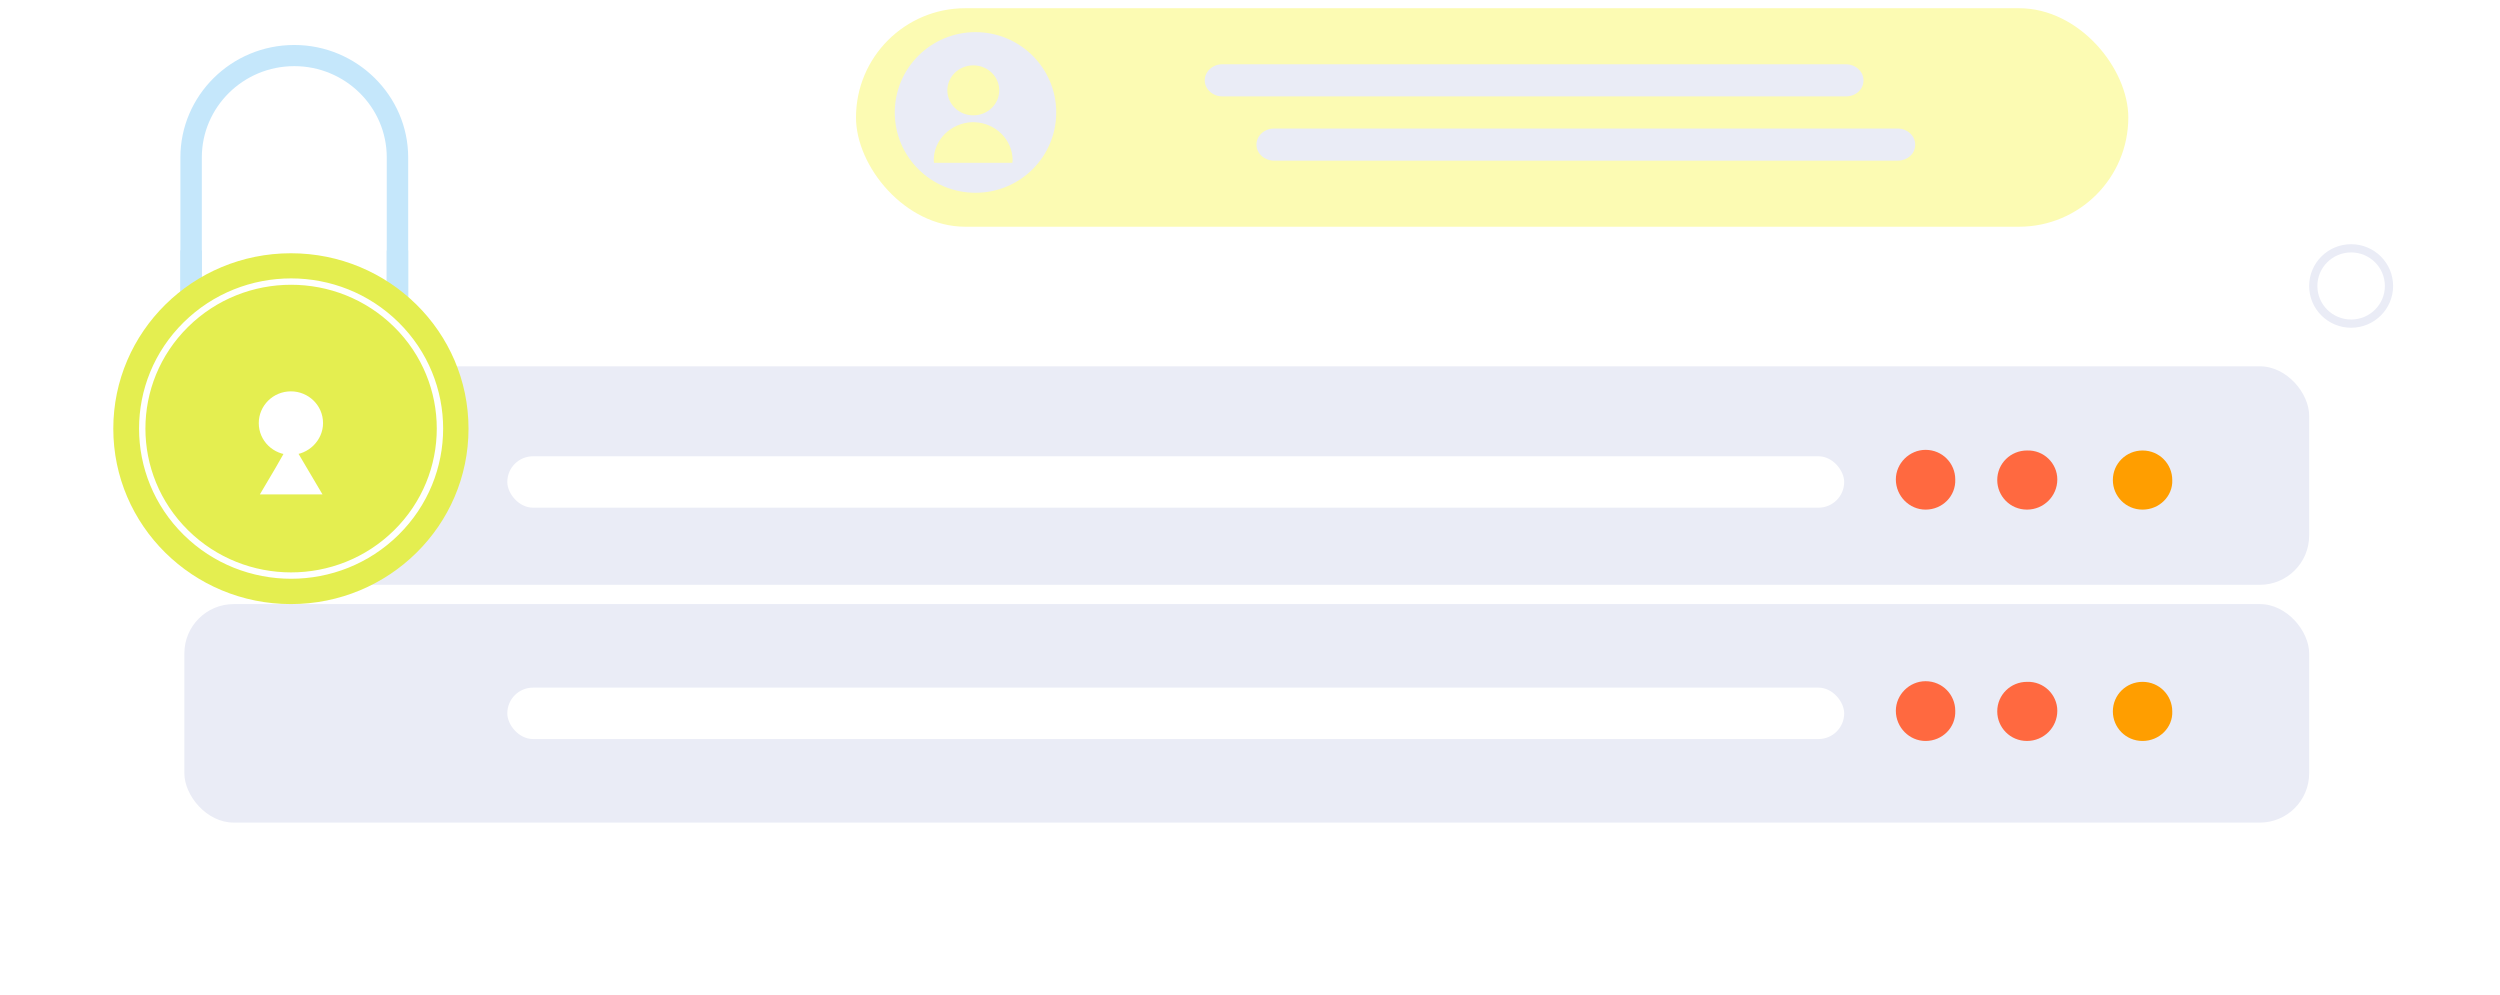 <svg width="304" height="121" viewBox="0 0 304 121" fill="none" xmlns="http://www.w3.org/2000/svg">
<g filter="url(#filter0_d_394_17260)">
<rect x="2" y="19.536" width="300" height="98.464" rx="14" fill="white"/>
</g>
<rect x="22.418" y="44.543" width="258.377" height="26.57" rx="6" fill="#EAECF6"/>
<rect x="22.418" y="73.457" width="258.377" height="26.57" rx="6" fill="#EAECF6"/>
<path d="M290.502 34.775C290.502 37.302 288.443 39.354 285.898 39.354C283.352 39.354 281.293 37.302 281.293 34.775C281.293 32.248 283.352 30.195 285.898 30.195C288.443 30.195 290.502 32.248 290.502 34.775Z" stroke="#EAECF6"/>
<g clip-path="url(#clip0_394_17260)">
<path d="M234.148 61.97C232.184 61.97 230.535 60.329 230.535 58.297C230.535 56.343 232.184 54.702 234.148 54.702C236.19 54.702 237.76 56.343 237.76 58.297C237.839 60.329 236.19 61.97 234.148 61.97Z" fill="#FF6940"/>
<path d="M246.478 61.969C244.436 61.969 242.865 60.328 242.865 58.375C242.865 56.343 244.514 54.78 246.478 54.78C248.52 54.702 250.169 56.343 250.169 58.297C250.169 60.328 248.52 61.969 246.478 61.969Z" fill="#FF6940"/>
<path d="M260.535 61.97C258.494 61.97 256.923 60.329 256.923 58.375C256.923 56.343 258.572 54.78 260.535 54.78C262.577 54.78 264.148 56.421 264.148 58.375C264.227 60.329 262.577 61.97 260.535 61.97Z" fill="#FF9E00"/>
</g>
<g clip-path="url(#clip1_394_17260)">
<path d="M234.148 90.102C232.184 90.102 230.535 88.46 230.535 86.429C230.535 84.475 232.184 82.834 234.148 82.834C236.19 82.834 237.76 84.475 237.76 86.429C237.839 88.46 236.19 90.102 234.148 90.102Z" fill="#FF6940"/>
<path d="M246.478 90.101C244.436 90.101 242.865 88.46 242.865 86.507C242.865 84.475 244.514 82.912 246.478 82.912C248.52 82.834 250.169 84.475 250.169 86.428C250.169 88.46 248.52 90.101 246.478 90.101Z" fill="#FF6940"/>
<path d="M260.535 90.102C258.494 90.102 256.923 88.46 256.923 86.507C256.923 84.475 258.572 82.912 260.535 82.912C262.577 82.912 264.148 84.553 264.148 86.507C264.227 88.46 262.577 90.102 260.535 90.102Z" fill="#FF9E00"/>
</g>
<g clip-path="url(#clip2_394_17260)">
<path d="M35.786 61.403C28.176 61.403 21.936 55.241 21.936 47.724V19.148C21.936 11.632 28.107 5.47 35.786 5.47C43.396 5.47 49.635 11.632 49.635 19.148V47.724C49.567 55.241 43.396 61.403 35.786 61.403ZM35.786 8.043C29.547 8.043 24.542 13.054 24.542 19.148V47.724C24.542 53.887 29.615 58.83 35.786 58.83C42.025 58.83 47.03 53.819 47.03 47.724V19.148C47.03 12.986 41.956 8.043 35.786 8.043Z" fill="#C5E7FB"/>
<path d="M47.03 30.457V47.725C47.03 53.887 41.956 58.83 35.786 58.83C29.547 58.83 24.542 53.819 24.542 47.725V30.457H21.936V47.725C21.936 55.241 28.176 61.403 35.786 61.403C43.396 61.403 49.635 55.241 49.635 47.725V30.457H47.03Z" fill="#C5E7FB"/>
<path d="M35.374 73.457C47.302 73.457 56.971 63.907 56.971 52.126C56.971 40.346 47.302 30.796 35.374 30.796C23.447 30.796 13.777 40.346 13.777 52.126C13.777 63.907 23.447 73.457 35.374 73.457Z" fill="#E4EE50"/>
<path d="M48.197 64.755C55.267 57.774 55.267 46.456 48.197 39.476C41.128 32.495 29.667 32.495 22.598 39.476C15.528 46.456 15.528 57.774 22.598 64.755C29.667 71.736 41.128 71.736 48.197 64.755Z" stroke="white" stroke-width="0.774" stroke-miterlimit="10" stroke-linecap="round" stroke-linejoin="round"/>
<path d="M35.374 55.309C33.248 55.309 31.466 53.616 31.466 51.449C31.466 49.349 33.18 47.589 35.374 47.589C37.499 47.589 39.282 49.282 39.282 51.449C39.282 53.548 37.499 55.309 35.374 55.309Z" fill="white"/>
<path d="M35.373 60.116H31.602L33.522 56.866L35.373 53.615L37.293 56.866L39.213 60.116H35.373Z" fill="white"/>
</g>
<rect x="61.688" y="55.483" width="162.565" height="6.252" rx="3.126" fill="white"/>
<rect x="61.688" y="83.616" width="162.565" height="6.252" rx="3.126" fill="white"/>
<g filter="url(#filter1_d_394_17260)">
<rect x="104.09" width="154.712" height="26.57" rx="13.285" fill="#FCFBB3"/>
</g>
<path d="M224.461 11.722H148.636C147.495 11.722 146.496 10.875 146.496 9.768C146.496 8.726 147.423 7.814 148.636 7.814H224.461C225.602 7.814 226.601 8.661 226.601 9.768C226.601 10.875 225.674 11.722 224.461 11.722Z" fill="#EAECF6"/>
<path d="M230.75 19.536H154.925C153.784 19.536 152.785 18.69 152.785 17.582C152.785 16.541 153.712 15.629 154.925 15.629H230.75C231.891 15.629 232.89 16.476 232.89 17.582C232.89 18.69 231.963 19.536 230.75 19.536Z" fill="#EAECF6"/>
<ellipse cx="118.621" cy="13.675" rx="9.817" ry="9.768" fill="#EAECF6"/>
<path d="M121.509 10.988C121.509 12.662 120.104 14.026 118.354 14.026C116.605 14.026 115.199 12.662 115.199 10.988C115.199 9.313 116.605 7.949 118.354 7.949C120.104 7.949 121.509 9.313 121.509 10.988Z" fill="#FCFBB3"/>
<path d="M113.543 19.483C113.543 19.607 113.574 19.7 113.574 19.793H123.102C123.102 19.7 123.133 19.576 123.133 19.483C123.133 17.003 121.072 14.956 118.51 14.863H118.135C115.605 14.987 113.543 17.003 113.543 19.483Z" fill="#FCFBB3"/>
<defs>
<filter id="filter0_d_394_17260" x="0" y="18.536" width="304" height="102.464" filterUnits="userSpaceOnUse" color-interpolation-filters="sRGB">
<feFlood flood-opacity="0" result="BackgroundImageFix"/>
<feColorMatrix in="SourceAlpha" type="matrix" values="0 0 0 0 0 0 0 0 0 0 0 0 0 0 0 0 0 0 127 0" result="hardAlpha"/>
<feOffset dy="1"/>
<feGaussianBlur stdDeviation="1"/>
<feComposite in2="hardAlpha" operator="out"/>
<feColorMatrix type="matrix" values="0 0 0 0 0 0 0 0 0 0 0 0 0 0 0 0 0 0 0.45 0"/>
<feBlend mode="normal" in2="BackgroundImageFix" result="effect1_dropShadow_394_17260"/>
<feBlend mode="normal" in="SourceGraphic" in2="effect1_dropShadow_394_17260" result="shape"/>
</filter>
<filter id="filter1_d_394_17260" x="103.09" y="0" width="156.712" height="28.569" filterUnits="userSpaceOnUse" color-interpolation-filters="sRGB">
<feFlood flood-opacity="0" result="BackgroundImageFix"/>
<feColorMatrix in="SourceAlpha" type="matrix" values="0 0 0 0 0 0 0 0 0 0 0 0 0 0 0 0 0 0 127 0" result="hardAlpha"/>
<feOffset dy="1"/>
<feGaussianBlur stdDeviation="0.5"/>
<feComposite in2="hardAlpha" operator="out"/>
<feColorMatrix type="matrix" values="0 0 0 0 0 0 0 0 0 0 0 0 0 0 0 0 0 0 0.25 0"/>
<feBlend mode="normal" in2="BackgroundImageFix" result="effect1_dropShadow_394_17260"/>
<feBlend mode="normal" in="SourceGraphic" in2="effect1_dropShadow_394_17260" result="shape"/>
</filter>
<clipPath id="clip0_394_17260">
<rect width="33.691" height="7.268" fill="white" transform="translate(230.535 54.702)"/>
</clipPath>
<clipPath id="clip1_394_17260">
<rect width="33.691" height="7.268" fill="white" transform="translate(230.535 82.834)"/>
</clipPath>
<clipPath id="clip2_394_17260">
<rect width="43.194" height="67.987" fill="white" transform="translate(13.777 5.47)"/>
</clipPath>
</defs>
</svg>
